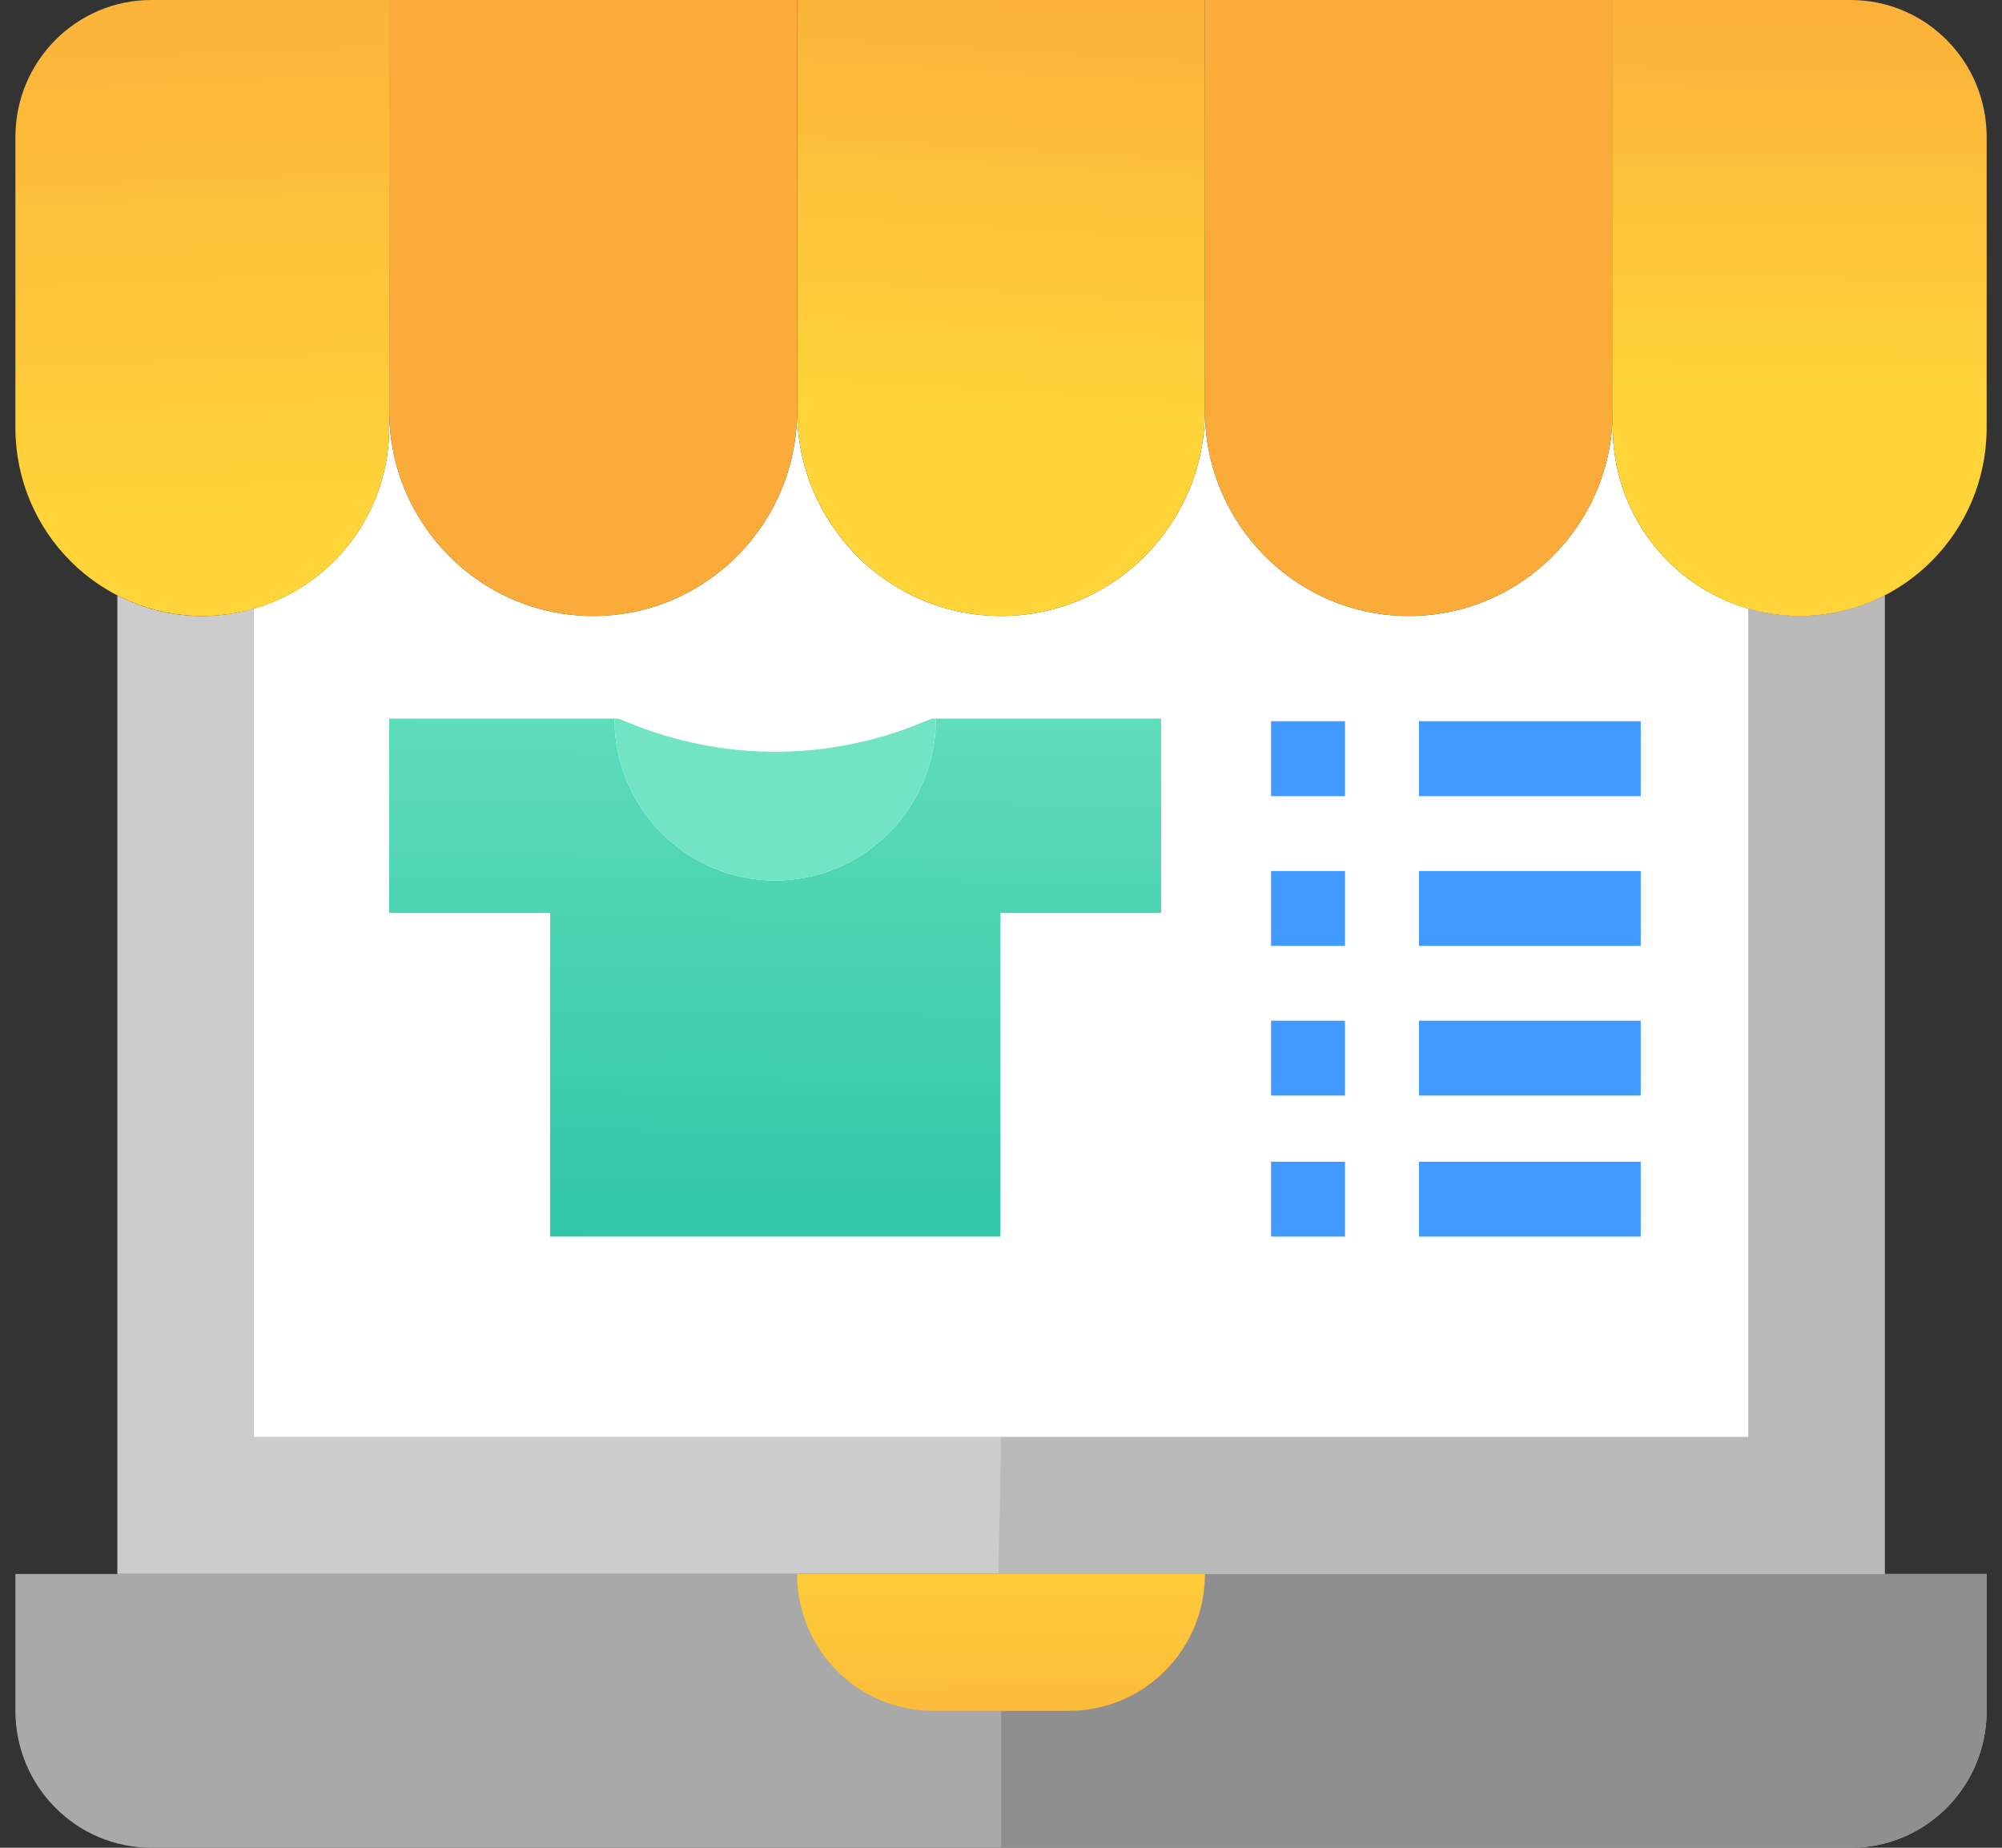 <?xml version="1.0" encoding="UTF-8" standalone="no"?> <!--Generator: Xara Designer (www.xara.com), SVG filter version: 6.3.0.4--> <svg xmlns:xlink="http://www.w3.org/1999/xlink" xmlns="http://www.w3.org/2000/svg" stroke-width="0.501" stroke-linejoin="bevel" fill-rule="evenodd" overflow="visible" width="39pt" height="36pt" viewBox="0 0 39 36"><rect x="0" y="0" width="39" height="36" fill="#333333" stroke="none"/> <defs> <linearGradient id="LinearGradient" gradientUnits="userSpaceOnUse" x1="0" y1="0" x2="-0.026" y2="6.608" gradientTransform="translate(19.502 0)"> <stop offset="0" stop-color="#faab3a"></stop> <stop offset="1" stop-color="#ffd439"></stop> </linearGradient> <linearGradient id="LinearGradient_1" gradientUnits="userSpaceOnUse" x1="0" y1="0" x2="0.615" y2="10.12" gradientTransform="translate(19.596 27.75)"> <stop offset="0" stop-color="#ffd439"></stop> <stop offset="1" stop-color="#faab3a"></stop> </linearGradient> <linearGradient id="LinearGradient_2" gradientUnits="userSpaceOnUse" x1="0" y1="0" x2="0.088" y2="8.8" gradientTransform="translate(34.993 28.365)"> <stop offset="0" stop-color="#ffd439"></stop> <stop offset="1" stop-color="#faab3a"></stop> </linearGradient> <linearGradient id="LinearGradient_3" gradientUnits="userSpaceOnUse" x1="0" y1="0" x2="-0.528" y2="12.847" gradientTransform="translate(3.758 25.726)"> <stop offset="0" stop-color="#ffd439"></stop> <stop offset="1" stop-color="#faab3a"></stop> </linearGradient> <linearGradient id="LinearGradient_4" gradientUnits="userSpaceOnUse" x1="0" y1="0" x2="0.175" y2="18.829" gradientTransform="translate(15.285 7.249)"> <stop offset="0" stop-color="#1abc9d"></stop> <stop offset="1" stop-color="#71e5c3"></stop> </linearGradient> </defs> <g id="Document" fill="none" stroke="black" font-family="Times New Roman" font-size="16" transform="scale(1 -1)"> <g id="Spread" transform="translate(0 -36)"> <g id="Layer 1"> <g id="Group" stroke-linejoin="miter" stroke="none" stroke-miterlimit="79.84"> <path d="M 34.066,24.139 L 34.066,8 L 4.934,8 L 4.934,24.139 C 6.501,24.588 7.582,26.026 7.582,27.667 L 7.582,28 C 7.582,25.79 9.362,23.999 11.556,23.999 C 13.748,23.999 15.528,25.79 15.528,28 C 15.528,25.79 17.307,23.999 19.502,23.999 C 21.693,23.999 23.473,25.79 23.473,28 C 23.473,25.79 25.252,23.999 27.444,23.999 C 29.638,23.999 31.418,25.79 31.418,28 L 31.418,27.667 C 31.418,26.026 32.499,24.588 34.066,24.139 Z M 34.066,24.139" fill="#ffffff" stroke-width="0.083" stroke-miterlimit="46.88"></path> <path d="M 35.058,23.999 C 34.722,24 34.388,24.048 34.066,24.141 L 34.066,8 L 4.934,8 L 4.934,24.141 C 4.052,23.884 3.102,23.977 2.286,24.4 L 2.286,5.334 L 36.714,5.334 L 36.714,24.4 C 36.204,24.137 35.635,23.999 35.058,23.999 Z M 35.058,23.999" fill="#cccccc" stroke-width="0.083" stroke-miterlimit="46.88"></path> <path d="M 2.286,5.334 L 0.3,5.334 L 0.3,2.668 C 0.3,1.195 1.487,0 2.948,0 L 36.052,0 C 37.516,0 38.701,1.195 38.701,2.668 L 38.701,5.334 Z M 2.286,5.334" fill="#a9a9a9" stroke-width="0.083" stroke-miterlimit="46.88"></path> <path d="M 19.502,0 L 36.052,0 C 37.516,0 38.701,1.195 38.701,2.668 L 38.701,5.334 L 19.502,5.334" fill="#8f8f8f" stroke-width="0.083" stroke-miterlimit="46.88"></path> <path d="M 18.177,2.668 L 20.823,2.668 C 22.287,2.668 23.473,3.86 23.473,5.334 L 15.528,5.334 C 15.528,3.86 16.714,2.668 18.177,2.668 Z M 18.177,2.668" stroke-width="0.083" stroke-miterlimit="46.88" fill="url(#LinearGradient)"></path> <path d="M 15.528,36 L 15.528,28 C 15.528,25.79 17.307,23.999 19.502,23.999 C 21.693,23.999 23.473,25.79 23.473,28 L 23.473,36 Z M 15.528,36" stroke-width="0.083" stroke-miterlimit="46.88" fill="url(#LinearGradient_1)"></path> <path d="M 23.473,36 L 23.473,28 C 23.473,25.79 25.252,23.999 27.444,23.999 C 29.638,23.999 31.418,25.79 31.418,28 L 31.418,36 Z M 23.473,36" fill="#faab3a" stroke-width="0.083" stroke-miterlimit="46.88"></path> <path d="M 36.052,36 L 31.418,36 L 31.418,27.667 C 31.418,25.641 33.049,23.999 35.058,23.999 C 37.069,23.999 38.701,25.641 38.701,27.667 L 38.701,33.332 C 38.701,34.805 37.516,36 36.052,36 Z M 36.052,36" stroke-width="0.083" stroke-miterlimit="46.88" fill="url(#LinearGradient_2)"></path> <path d="M 7.582,36 L 7.582,28 C 7.582,25.79 9.362,23.999 11.556,23.999 C 13.748,23.999 15.528,25.79 15.528,28 L 15.528,36 Z M 7.582,36" fill="#faab3a" stroke-width="0.083" stroke-miterlimit="46.88"></path> <path d="M 2.948,36 C 1.487,36 0.3,34.805 0.3,33.332 L 0.3,27.667 C 0.3,25.641 1.932,23.999 3.942,23.999 C 5.953,23.999 7.582,25.641 7.582,27.667 L 7.582,36 Z M 2.948,36" stroke-width="0.083" stroke-miterlimit="46.88" fill="url(#LinearGradient_3)"></path> <path d="M 10.716,11.907 L 19.488,11.907 L 19.488,18.213 L 22.619,18.213 L 22.619,21.999 L 18.233,21.999 C 18.233,20.259 16.831,18.846 15.101,18.846 C 13.372,18.846 11.969,20.259 11.969,21.999 L 7.582,21.999 L 7.582,18.213 L 10.716,18.213 Z M 10.716,11.907" stroke-width="0.078" stroke-miterlimit="46.88" fill="url(#LinearGradient_4)"></path> <path d="M 11.969,21.999 C 11.969,20.259 13.372,18.846 15.101,18.846 C 16.831,18.846 18.233,20.259 18.233,21.999 L 18.153,21.999 L 17.957,21.921 C 16.128,21.164 14.075,21.164 12.244,21.921 L 12.051,21.999 Z M 11.969,21.999" fill="#71e5c3" stroke-width="0.078" stroke-miterlimit="46.88"></path> <path d="M 35.058,23.999 C 34.722,24 34.388,24.048 34.066,24.141 L 34.066,8 L 19.505,8 L 19.449,5.334 L 36.714,5.334 L 36.714,24.4 C 36.204,24.137 35.635,23.999 35.058,23.999 Z M 35.058,23.999" fill="#b9b9b9" stroke-width="0.083" stroke-miterlimit="46.88"></path> <g id="Group_1" stroke-width="0.094" fill="#409aff" stroke-miterlimit="46.88"> <path d="M 24.761,21.949 L 26.201,21.949 L 26.201,20.488 L 24.761,20.488 Z M 24.761,21.949"></path> <path d="M 27.642,21.949 L 31.962,21.949 L 31.962,20.488 L 27.642,20.488 Z M 27.642,21.949"></path> <path d="M 24.761,19.03 L 26.201,19.03 L 26.201,17.571 L 24.761,17.571 Z M 24.761,19.03"></path> <path d="M 27.642,19.03 L 31.962,19.03 L 31.962,17.571 L 27.642,17.571 Z M 27.642,19.03"></path> <path d="M 24.761,16.114 L 26.201,16.114 L 26.201,14.655 L 24.761,14.655 Z M 24.761,16.114"></path> <path d="M 27.642,16.114 L 31.962,16.114 L 31.962,14.655 L 27.642,14.655 Z M 27.642,16.114"></path> <path d="M 24.761,13.366 L 26.201,13.366 L 26.201,11.907 L 24.761,11.907 Z M 24.761,13.366"></path> <path d="M 27.642,13.366 L 31.962,13.366 L 31.962,11.907 L 27.642,11.907 Z M 27.642,13.366"></path> </g> </g> </g> </g> </g> </svg> 